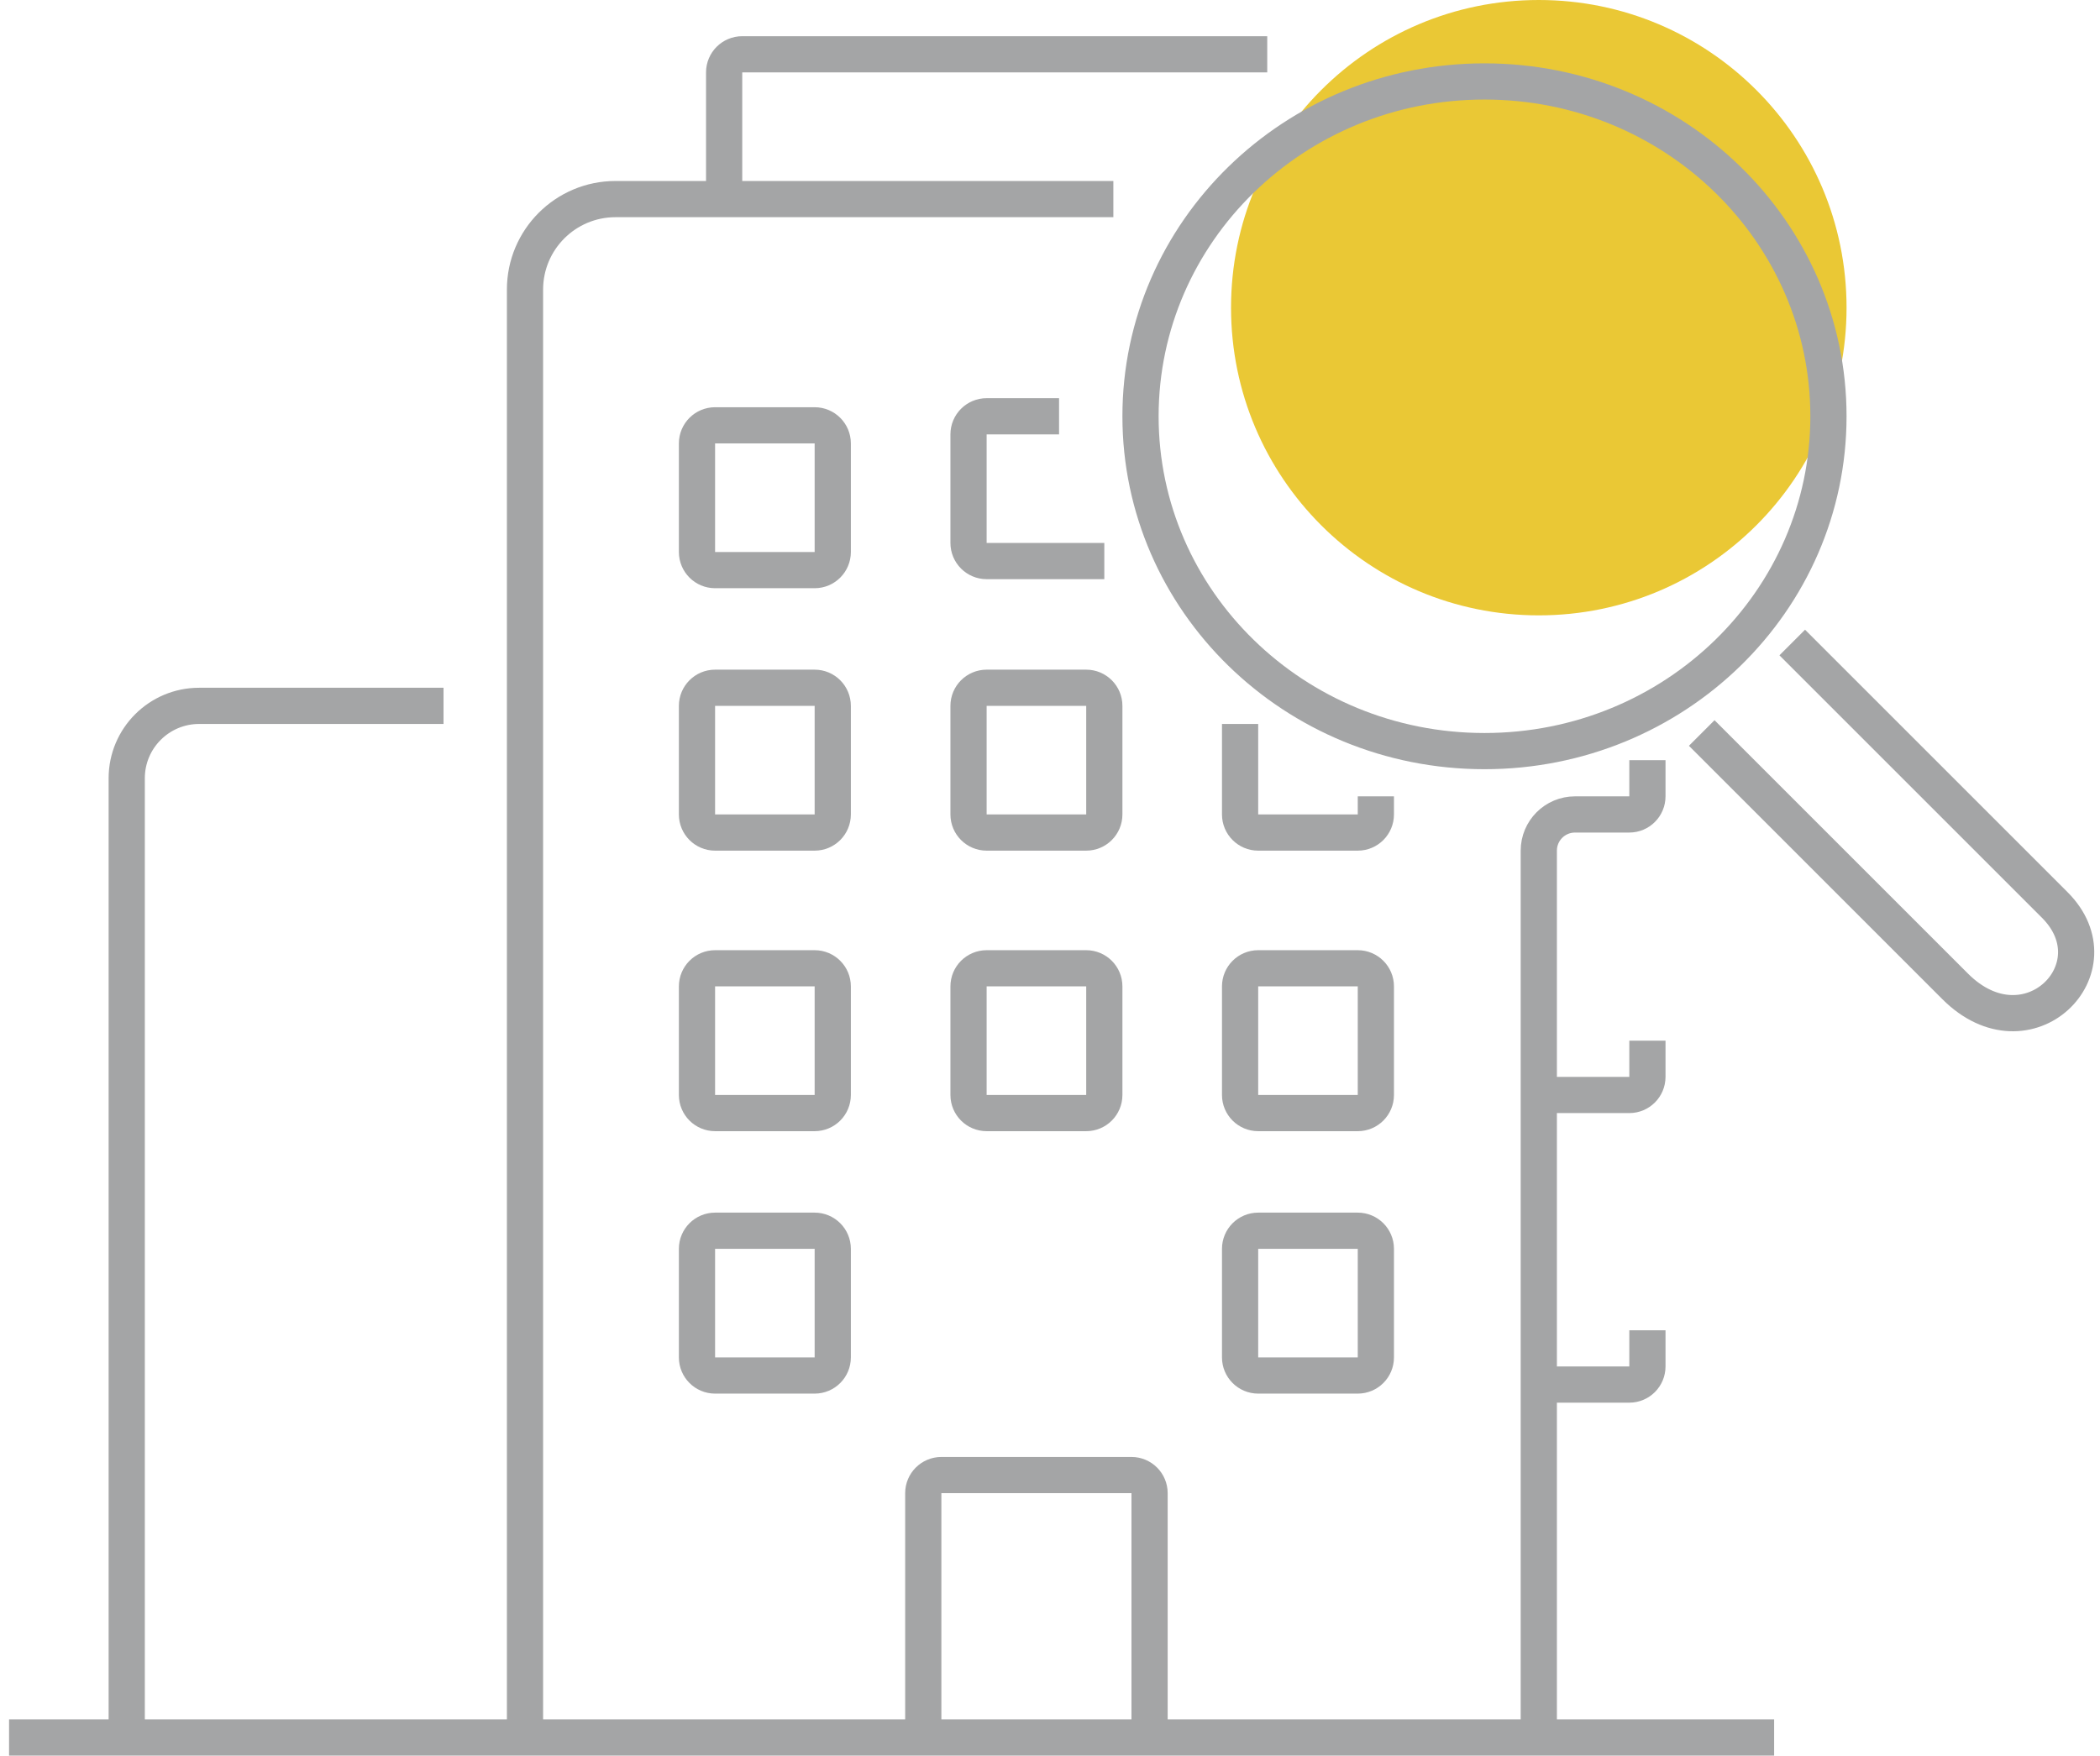 <svg width="116" height="97" viewBox="0 0 116 97" fill="none" xmlns="http://www.w3.org/2000/svg">
<g clip-path="url(#clip0_1_104)">
<circle cx="85" cy="17" r="17" fill="#EAC835"/>
<path d="M0.5 96H7M98 96H63.5M7 96V43C7 40.791 8.791 39 11 39H24.5M7 96H29M51 96V82.5C51 81.948 51.448 81.5 52 81.5H62.5C63.052 81.5 63.5 81.948 63.5 82.5V96M51 96H63.5M51 96H29M29 96V16C29 13.239 31.239 11 34 11H40M61.5 11H40M40 11V4C40 3.448 40.448 3 41 3H70M61 31H54.5C53.948 31 53.5 30.552 53.5 30V24C53.5 23.448 53.948 23 54.5 23H58.5M68.5 40V45C68.5 45.552 68.948 46 69.5 46H75C75.552 46 76 45.552 76 45V44M38.5 39V45C38.5 45.552 38.948 46 39.5 46H45C45.552 46 46 45.552 46 45V39C46 38.448 45.552 38 45 38H39.5C38.948 38 38.5 38.448 38.5 39ZM38.5 69V75C38.5 75.552 38.948 76 39.5 76H45C45.552 76 46 75.552 46 75V69C46 68.448 45.552 68 45 68H39.5C38.948 68 38.5 68.448 38.5 69ZM46 54.5V60.5C46 61.052 45.552 61.5 45 61.5H39.5C38.948 61.5 38.5 61.052 38.5 60.5V54.5C38.5 53.948 38.948 53.5 39.5 53.5H45C45.552 53.5 46 53.948 46 54.5ZM68.5 69V75C68.5 75.552 68.948 76 69.5 76H75C75.552 76 76 75.552 76 75V69C76 68.448 75.552 68 75 68H69.5C68.948 68 68.5 68.448 68.5 69ZM76 54.5V60.5C76 61.052 75.552 61.5 75 61.5H69.5C68.948 61.5 68.5 61.052 68.5 60.5V54.5C68.5 53.948 68.948 53.5 69.5 53.5H75C75.552 53.5 76 53.948 76 54.5ZM53.5 54.5V60.5C53.5 61.052 53.948 61.5 54.5 61.5H60C60.552 61.5 61 61.052 61 60.5V54.5C61 53.948 60.552 53.5 60 53.5H54.5C53.948 53.5 53.5 53.948 53.5 54.5ZM61 39V45C61 45.552 60.552 46 60 46H54.5C53.948 46 53.5 45.552 53.5 45V39C53.5 38.448 53.948 38 54.5 38H60C60.552 38 61 38.448 61 39ZM38.5 30.5V24.5C38.5 23.948 38.948 23.5 39.5 23.5H45C45.552 23.5 46 23.948 46 24.5V30.5C46 31.052 45.552 31.5 45 31.5H39.5C38.948 31.5 38.5 31.052 38.5 30.5Z" stroke="#A4A5A6" stroke-width="2"/>
<path d="M85 96V76.5M91 42V44C91 44.552 90.552 45 90 45H87C85.895 45 85 45.895 85 47V60.5M85 60.5H90C90.552 60.5 91 60.052 91 59.5V57.5M85 60.5V76.5M85 76.5H90C90.552 76.5 91 76.052 91 75.5V73.5" stroke="#A4A5A6" stroke-width="2"/>
<path d="M101 23C101 33.194 92.517 41.5 82 41.5C71.483 41.5 63 33.194 63 23C63 12.806 71.483 4.5 82 4.5C92.517 4.5 101 12.806 101 23Z" stroke="#A4A5A6" stroke-width="2"/>
<path d="M94 40.5C94 40.5 104 50.5 108 54.5C112 58.5 117 53.5 113.5 50C110 46.5 99 35.5 99 35.5" stroke="#A4A5A6" stroke-width="2"/>
</g>
<defs>
<clipPath id="clip0_1_104">
<rect width="116" height="97" fill="white"/>
</clipPath>
</defs>
</svg>
